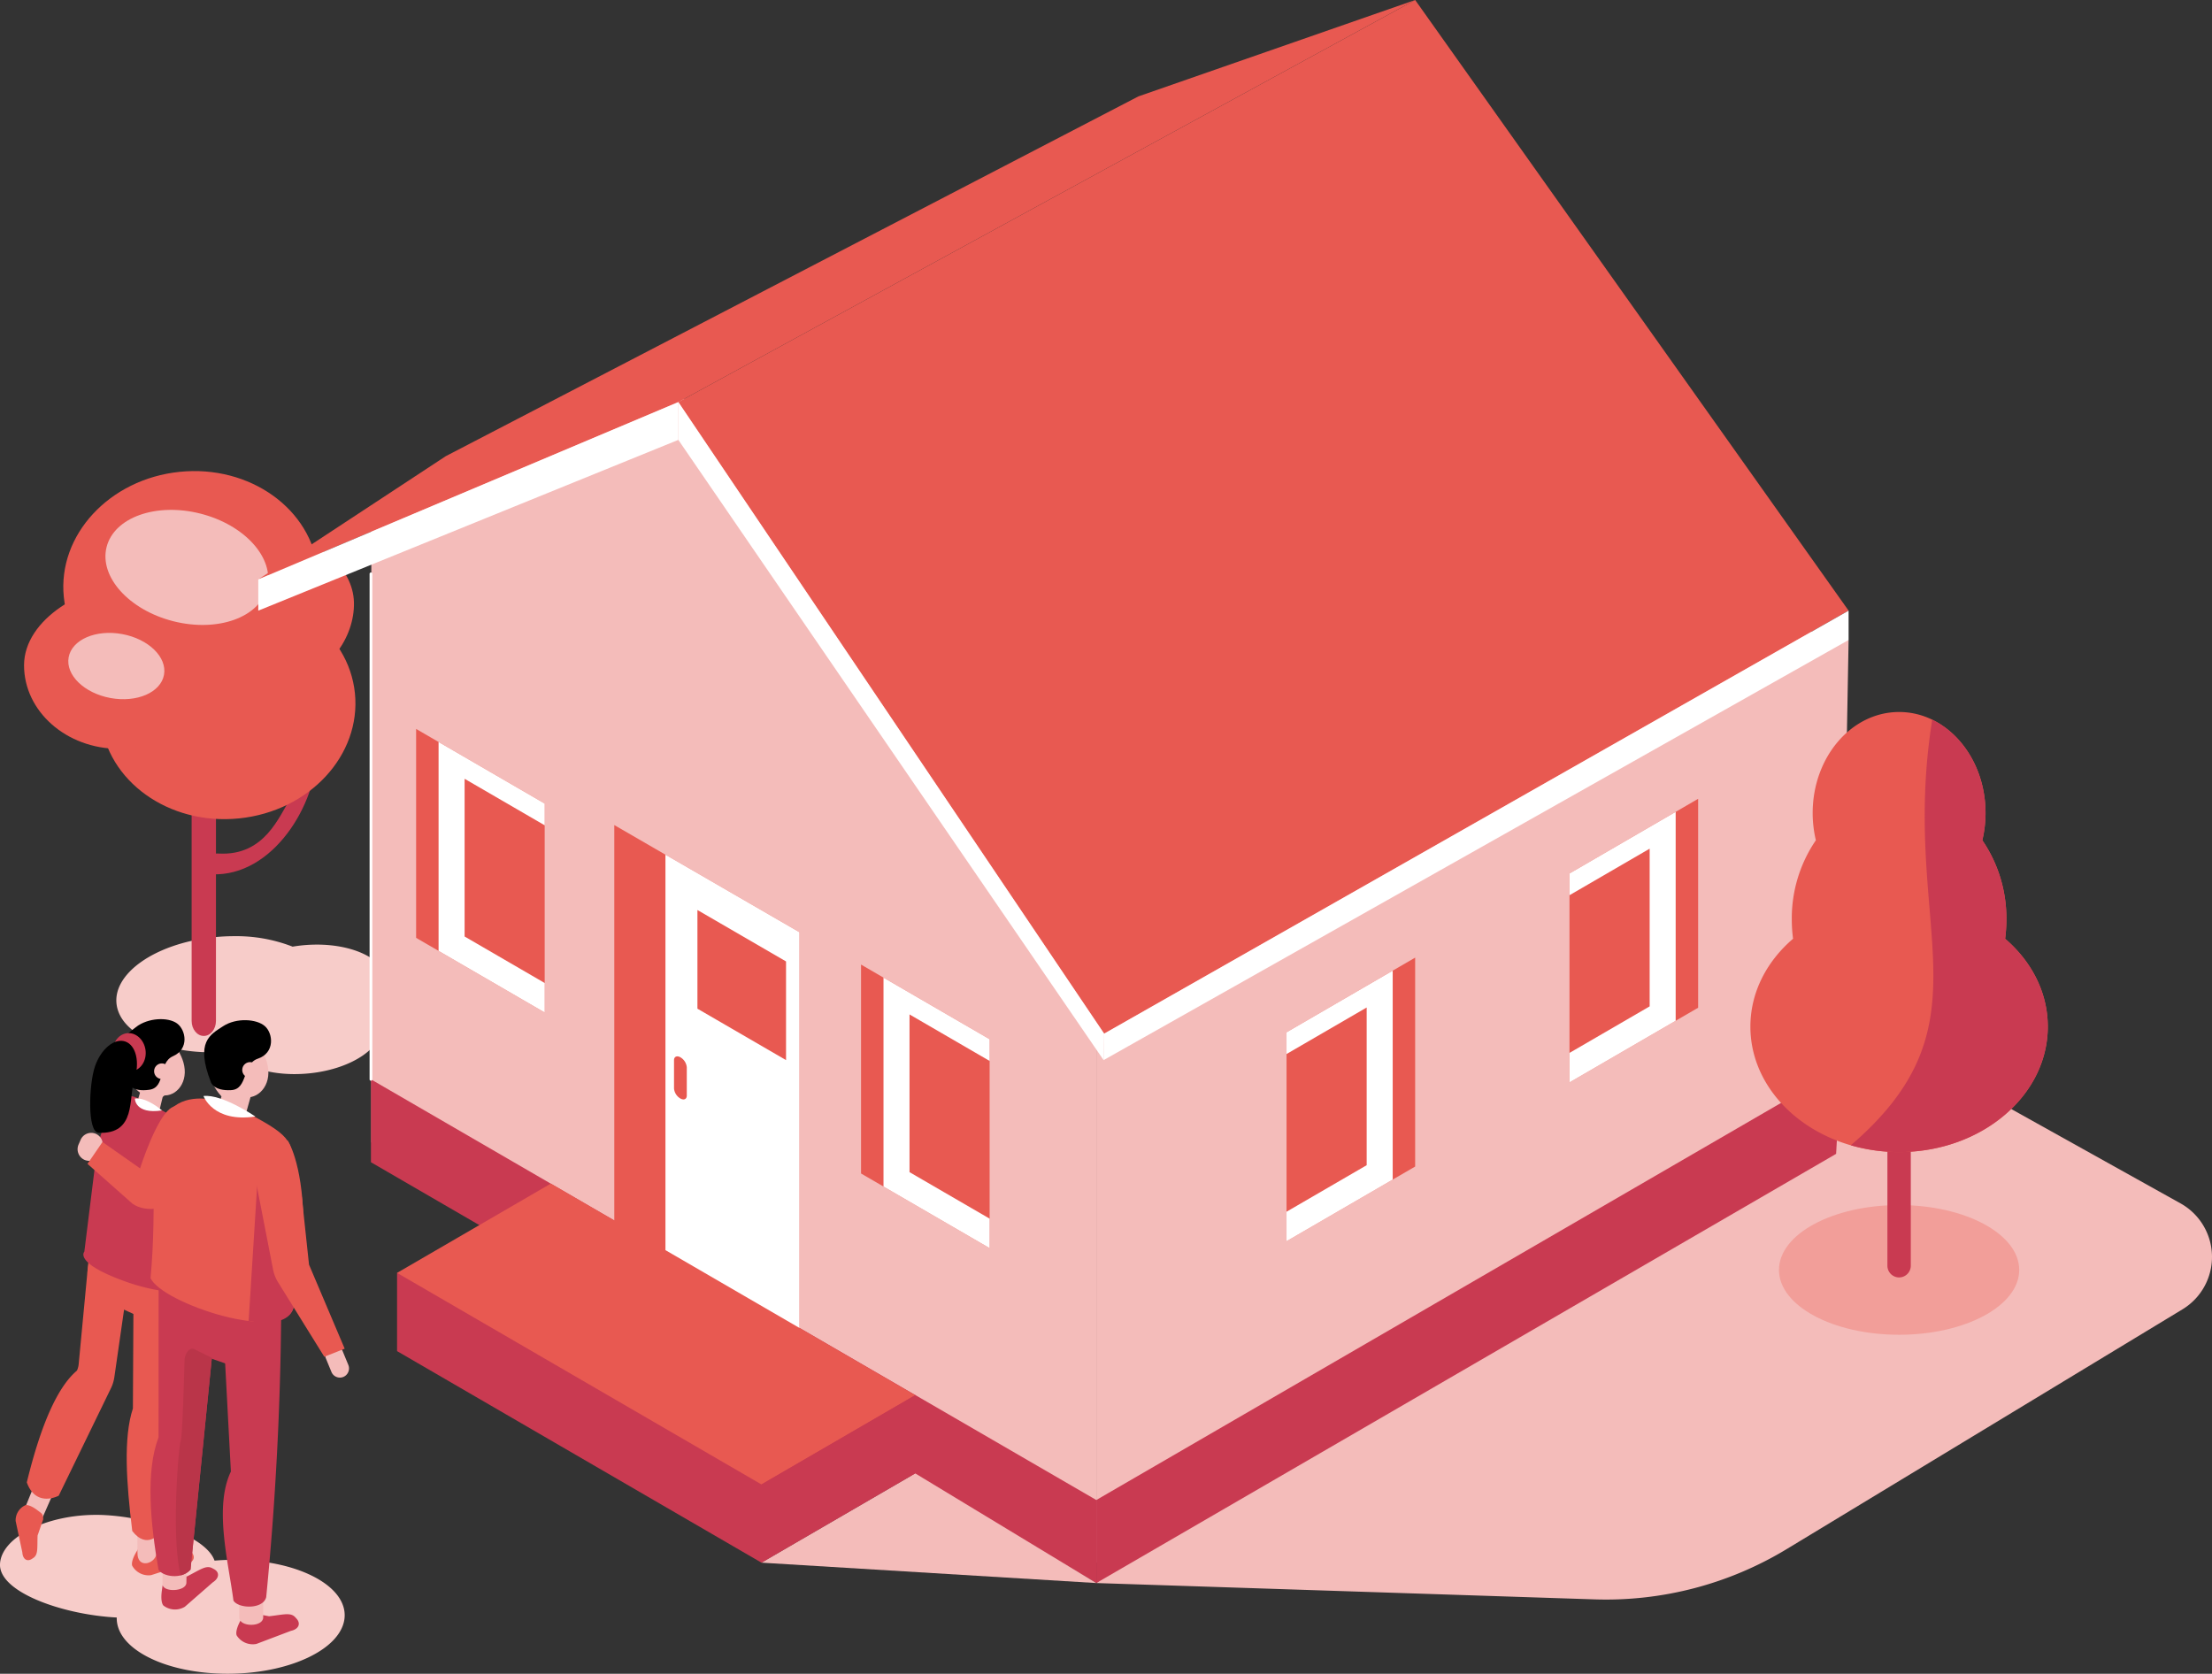 <svg xmlns="http://www.w3.org/2000/svg" width="624.038" height="472.202"><rect width="100%" height="100%" fill="#333333" stroke="none"/><defs><clipPath id="clip-path"><path id="Tracé_16250" data-name="Tracé 16250" d="M0 382.617h624.038v-472.2H0z" transform="translate(0 89.584)" fill="none"/></clipPath></defs><g id="Groupe_4392" data-name="Groupe 4392" transform="translate(0 89.584)"><g id="Groupe_4315" data-name="Groupe 4315" transform="translate(0 -89.583)" clip-path="url(#clip-path)"><g id="Groupe_4305" data-name="Groupe 4305" transform="translate(32.819 264.115)"><path id="Tracé_16240" data-name="Tracé 16240" d="M26.941 0a55.267 55.267 0 0 0-5.988.327C4.439 2.114-7.711 10.753-6.177 19.624c1.339 7.776 12.75 13.141 26.671 13.141q2.593 0 5.282-.253c3.047 3.9 10.041 6.4 18.206 6.4a41.184 41.184 0 0 0 4.438-.242c12.224-1.325 21.216-7.724 20.08-14.286a7.9 7.9 0 0 0-2.267-4.143c2.82-2.4 4.28-5.25 3.779-8.128-.991-5.756-9.44-9.736-19.745-9.736a41.282 41.282 0 0 0-4.443.242c-.812.09-1.613.206-2.4.337A43.775 43.775 0 0 0 26.941 0" transform="translate(6.308)" fill="#f7ccc9"/></g><g id="Groupe_4306" data-name="Groupe 4306" transform="translate(57.272 205.646)"><path id="Tracé_16241" data-name="Tracé 16241" d="M3.364 33.23c16.783-.638 28.738-21.342 28.063-36.7-.248-5.735-9.151-5.767-8.9 0 .248 5.635 4.559 10.5 1.423 15.249-3.284 4.976-7.221 16.309-20.293 15.6-5.709-.311-6.03 6.062-.29 5.846" transform="translate(.788 7.78)" fill="#c93a51"/></g><g id="Groupe_4307" data-name="Groupe 4307" transform="translate(54.063 225.209)"><path id="Tracé_16242" data-name="Tracé 16242" d="M2.78 54.332c-1.887 0-3.431-1.908-3.431-4.238V-8.483c0-2.33 1.544-4.238 3.431-4.238s3.431 1.908 3.431 4.238v58.577c0 2.33-1.544 4.238-3.431 4.238" transform="translate(.651 12.721)" fill="#c93a51"/></g><g id="Groupe_4308" data-name="Groupe 4308" transform="translate(17.856 132.899)"><path id="Tracé_16243" data-name="Tracé 16243" d="M58.25 22.832C60.016 40.3 45.383 56.1 25.57 58.121s-37.3-10.495-39.064-27.963S-.627-3.107 19.181-5.131 56.484 5.364 58.25 22.832" transform="translate(13.638 5.346)" fill="#e85951"/></g><g id="Groupe_4309" data-name="Groupe 4309" transform="translate(28.244 167.421)"><path id="Tracé_16244" data-name="Tracé 16244" d="M58.25 22.832C60.016 40.3 45.383 56.1 25.57 58.121s-37.3-10.495-39.064-27.963S-.627-3.107 19.181-5.131 56.484 5.364 58.25 22.832" transform="translate(13.638 5.346)" fill="#e85951"/></g><g id="Groupe_4310" data-name="Groupe 4310" transform="translate(6.784 164.556)"><path id="Tracé_16245" data-name="Tracé 16245" d="M43.308 18.746c0 13.014-11.965 23.562-26.724 23.562S-10.14 31.76-10.14 18.746 6.891-4.389 21.65-4.389s21.658 10.12 21.658 23.135" transform="translate(10.14 4.389)" fill="#e85951"/></g><g id="Groupe_4311" data-name="Groupe 4311" transform="translate(67.018 152.22)"><path id="Tracé_16246" data-name="Tracé 16246" d="M10.911 0c8.818-.207 19.134 7.631 19.371 17.74s-7.611 20.494-16.43 20.7-16.161-7.812-16.4-17.927S2.092.214 10.911 0" transform="translate(2.555 .001)" fill="#e85951"/></g><g id="Groupe_4312" data-name="Groupe 4312" transform="translate(29.744 143.846)"><path id="Tracé_16247" data-name="Tracé 16247" d="M36.96 17.79c-2.1 8.386-13.937 12.624-26.44 9.467S-10.432 14.733-8.334 6.347 5.6-6.278 18.111-3.12 39.058 9.4 36.96 17.79" transform="translate(8.654 4.165)" fill="#f4bcba"/></g><g id="Groupe_4313" data-name="Groupe 4313" transform="translate(19.265 178.549)"><path id="Tracé_16248" data-name="Tracé 16248" d="M21.881 9.582c-.907 4.981-7.664 7.917-15.091 6.552S-5.929 9.624-5.022 4.643s7.659-7.917 15.091-6.552S22.788 4.6 21.881 9.582" transform="translate(5.123 2.244)" fill="#f4bcba"/></g><g id="Groupe_4314" data-name="Groupe 4314" transform="translate(309.284 280.409)"><path id="Tracé_16249" data-name="Tracé 16249" d="M0 134.67l140.594 4.607a98.4 98.4 0 0 0 54.206-14.206l111.658-67.643a17.289 17.289 0 0 0-.538-29.845L199.867-31.531z" transform="translate(0 31.531)" fill="#f4bcba"/></g></g><g id="Groupe_4316" data-name="Groupe 4316" transform="translate(104.756 20.147)"><path id="Tracé_16251" data-name="Tracé 16251" d="M0 172.221V-.469l67.343-39.854 28.6 3.779L204.527 71.27v219.613l-39.18-22.75v.084z" transform="translate(0 40.323)" fill="#f4bcba"/></g><g id="Groupe_4317" data-name="Groupe 4317" transform="translate(309.284 77.051)"><path id="Tracé_16252" data-name="Tracé 16252" d="M0 44.483l27.662-16.061v-.58l2.346-.78 112.7-31.832 5.761-5.645 63.764 13.921-2.514 138.823L48.72 235.8v-.2L0 263.884z" transform="translate(0 10.415)" fill="#f4bcba"/></g><g id="Groupe_4318" data-name="Groupe 4318" transform="translate(191.371 -89.584)"><path id="Tracé_16253" data-name="Tracé 16253" d="M168.433 0L-39.436 113.438 80.691 291.631 290.71 172.279z" transform="translate(39.436)" fill="#e85951"/></g><g id="Groupe_4319" data-name="Groupe 4319" transform="translate(72.873 -89.584)"><path id="Tracé_16254" data-name="Tracé 16254" d="M264.45 0l-78.075 27.193L-9.017 128.687l-52.9 34.773 118.5-50.022z" transform="translate(61.917)" fill="#e85951"/></g><g id="Groupe_4320" data-name="Groupe 4320" transform="translate(311.342 82.695)"><path id="Tracé_16255" data-name="Tracé 16255" d="M170.3 0v8.276L-39.874 126.8l.116-7.443z" transform="translate(39.874)" fill="#fff"/></g><g id="Groupe_4321" data-name="Groupe 4321" transform="translate(191.369 23.851)"><path id="Tracé_16256" data-name="Tracé 16256" d="M97.213 150.426L-22.761-24.557V-35.22l120.132 178.2z" transform="translate(22.761 35.22)" fill="#fff"/></g><g id="Groupe_4322" data-name="Groupe 4322" transform="translate(72.87 23.852)"><path id="Tracé_16257" data-name="Tracé 16257" d="M96.017 8.64l-118.5 48.177V48l118.5-50.023z" transform="translate(22.481 2.023)" fill="#fff"/></g><g id="Groupe_4323" data-name="Groupe 4323" transform="translate(117.394 116.065)"><path id="Tracé_16258" data-name="Tracé 16258" d="M29.406 64.83L-6.885 43.762v-58.941L29.406 5.895z" transform="translate(6.885 15.179)" fill="#e85951"/></g><g id="Groupe_4324" data-name="Groupe 4324" transform="translate(123.73 119.749)"><path id="Tracé_16259" data-name="Tracé 16259" d="M24.272 61.845V2.909L-5.683-14.48v58.935z" transform="translate(5.683 14.48)" fill="#fff"/></g><g id="Groupe_4325" data-name="Groupe 4325" transform="translate(131.07 130.131)"><path id="Tracé_16260" data-name="Tracé 16260" d="M18.323 46.691V2.2L-4.29-10.932v44.493z" transform="translate(4.29 10.932)" fill="#e85951"/></g><g id="Groupe_4326" data-name="Groupe 4326" transform="translate(242.913 182.545)"><path id="Tracé_16261" data-name="Tracé 16261" d="M29.406 64.83L-6.885 43.762v-58.941L29.406 5.895z" transform="translate(6.885 15.179)" fill="#e85951"/></g><g id="Groupe_4327" data-name="Groupe 4327" transform="translate(249.249 186.23)"><path id="Tracé_16262" data-name="Tracé 16262" d="M24.272 61.845V2.909L-5.683-14.48v58.935z" transform="translate(5.683 14.48)" fill="#fff"/></g><g id="Groupe_4328" data-name="Groupe 4328" transform="translate(256.589 196.611)"><path id="Tracé_16263" data-name="Tracé 16263" d="M18.323 46.691V2.2L-4.29-10.932v44.493z" transform="translate(4.29 10.932)" fill="#e85951"/></g><g id="Groupe_4329" data-name="Groupe 4329" transform="translate(362.946 180.582)"><path id="Tracé_16264" data-name="Tracé 16264" d="M0 64.83l36.291-21.068v-58.941L0 5.895z" transform="translate(0 15.179)" fill="#e85951"/></g><g id="Groupe_4330" data-name="Groupe 4330" transform="translate(362.946 184.267)"><path id="Tracé_16265" data-name="Tracé 16265" d="M0 61.845V2.909L29.955-14.48v58.935z" transform="translate(0 14.48)" fill="#fff"/></g><g id="Groupe_4331" data-name="Groupe 4331" transform="translate(362.948 194.649)"><path id="Tracé_16266" data-name="Tracé 16266" d="M0 46.691V2.2l22.613-13.13v44.491z" transform="translate(0 10.932)" fill="#e85951"/></g><g id="Groupe_4332" data-name="Groupe 4332" transform="translate(442.778 135.776)"><path id="Tracé_16267" data-name="Tracé 16267" d="M0 64.83l36.291-21.068v-58.941L0 5.895z" transform="translate(0 15.179)" fill="#e85951"/></g><g id="Groupe_4333" data-name="Groupe 4333" transform="translate(442.778 139.46)"><path id="Tracé_16268" data-name="Tracé 16268" d="M0 61.845V2.909L29.955-14.48v58.935z" transform="translate(0 14.48)" fill="#fff"/></g><g id="Groupe_4334" data-name="Groupe 4334" transform="translate(442.78 149.842)"><path id="Tracé_16269" data-name="Tracé 16269" d="M0 46.691V2.2l22.613-13.13v44.491z" transform="translate(0 10.932)" fill="#e85951"/></g><g id="Groupe_4335" data-name="Groupe 4335" transform="translate(104.647 214.925)"><path id="Tracé_16270" data-name="Tracé 16270" d="M165.814 115.143V91.718L-38.823-26.959v23.382z" transform="translate(38.823 26.959)" fill="#c93a51"/></g><g id="Groupe_4336" data-name="Groupe 4336" transform="translate(309.284 211.789)"><path id="Tracé_16271" data-name="Tracé 16271" d="M0 117.684V94.26L210.046-27.554 208.712-3.4z" transform="translate(0 27.554)" fill="#c93a51"/></g><g id="Groupe_4337" data-name="Groupe 4337" transform="translate(173.302 143.186)"><path id="Tracé_16272" data-name="Tracé 16272" d="M0 0v116.216l42.179 24.489v-.095l10.057 5.84V30.235z" fill="#e85951"/></g><g id="Groupe_4338" data-name="Groupe 4338" transform="translate(187.733 151.54)"><path id="Tracé_16273" data-name="Tracé 16273" d="M0 94.189L27.747 110.3v-.1l10.057 5.84V-.173L0-22.053z" transform="translate(0 22.053)" fill="#fff"/></g><g id="Groupe_4339" data-name="Groupe 4339" transform="translate(196.76 167.149)"><path id="Tracé_16274" data-name="Tracé 16274" d="M20.253 34.314l-25-14.511V-8.034l25 14.511z" transform="translate(4.742 8.034)" fill="#e85951"/></g><g id="Groupe_4341" data-name="Groupe 4341" transform="translate(0 -89.583)" clip-path="url(#clip-path)"><g id="Groupe_4340" data-name="Groupe 4340" transform="translate(190.148 298.031)"><path id="Tracé_16275" data-name="Tracé 16275" d="M1.461 9.629a3.659 3.659 0 0 1-1.8-2.815v-8c0-1 .812-1.365 1.8-.817A3.667 3.667 0 0 1 3.263.815v8c0 1-.812 1.36-1.8.812" transform="translate(.342 2.254)" fill="#e85951"/></g></g><g id="Groupe_4342" data-name="Groupe 4342" transform="translate(112.015 269.522)"><path id="Tracé_16277" data-name="Tracé 16277" d="M0 0v22.07l102.806 59.684 43.381-25.185V34.5z" fill="#c93a51"/></g><g id="Groupe_4343" data-name="Groupe 4343" transform="translate(112.016 244.334)"><path id="Tracé_16278" data-name="Tracé 16278" d="M118.453 48.365L15.647-11.324l-43.381 25.19L75.072 73.55z" transform="translate(27.734 11.324)" fill="#e85951"/></g><g id="Groupe_4344" data-name="Groupe 4344" transform="translate(214.823 326.093)"><path id="Tracé_16279" data-name="Tracé 16279" d="M0 20.407l94.462 5.751L43.381-4.778z" transform="translate(0 4.778)" fill="#f4bcba"/></g><g id="Groupe_4346" data-name="Groupe 4346" transform="translate(0 -89.583)" clip-path="url(#clip-path)"><g id="Groupe_4345" data-name="Groupe 4345" transform="translate(104.263 161.506)"><path id="Tracé_16280" data-name="Tracé 16280" d="M0 .312V142.93a.387.387 0 0 0 .385.385.387.387 0 0 0 .385-.385V.312a.387.387 0 0 0-.385-.385A.387.387 0 0 0 0 .312" transform="translate(0 .073)" fill="#fff"/></g></g><g id="Groupe_4347" data-name="Groupe 4347" transform="translate(214.823 304.024)"><path id="Tracé_16282" data-name="Tracé 16282" d="M0 38.29V16.22L43.381-8.965V13.1z" transform="translate(0 8.965)" fill="#c93a51"/></g><g id="Groupe_4364" data-name="Groupe 4364" transform="translate(0 -89.583)" clip-path="url(#clip-path)"><g id="Groupe_4348" data-name="Groupe 4348" transform="translate(-.002 427.375)"><path id="Tracé_16283" data-name="Tracé 16283" d="M21.98 0C7.827 0-4.744 6.315-5.139 13.831c-.416 7.954 17.669 14.321 32.807 15.123l.126.005c-.111 3.937 2.646 7.864 8.365 10.927 6.135 3.289 14.474 4.939 22.918 4.939 8.012 0 16.114-1.486 22.507-4.48C94.72 34.193 95.675 24.02 83.72 17.616c-6.135-3.284-14.474-4.934-22.918-4.934a64 64 0 0 0-5.419.227C53.053 6.278 37.635.764 24.484.069A43.726 43.726 0 0 0 21.98 0" transform="translate(5.146)" fill="#f7ccc9"/></g><g id="Groupe_4349" data-name="Groupe 4349" transform="translate(37.222 435.598)"><path id="Tracé_16284" data-name="Tracé 16284" d="M3.232 0l5.34 1.307c4-.248 6.03-.806 7.216.659l.337.411c1.181 1.465.4 2.947-1.734 3.289L4.635 8.787A5.282 5.282 0 0 1-.679 6.135s-.548-1.08 1.26-4.053C1.614.39 1.525.279 3.232 0" transform="translate(.757)" fill="#e85951"/></g><g id="Groupe_4350" data-name="Groupe 4350" transform="translate(5.459 390.292)"><path id="Tracé_16285" data-name="Tracé 16285" d="M10.813 5.07l-13.067 32.1c-1.508 3.948 3.547 4.449 5.044 2.277L20.6-1.187z" transform="translate(2.532 1.187)" fill="#f4bcba"/></g><g id="Groupe_4351" data-name="Groupe 4351" transform="translate(38.49 366.357)"><path id="Tracé_16286" data-name="Tracé 16286" d="M0 0l.29 71.728c-.047 4.48 4.7 3.2 5.324.5L10.268 5.6z" fill="#f4bcba"/></g><g id="Groupe_4352" data-name="Groupe 4352" transform="translate(35.746 345.148)"><path id="Tracé_16287" data-name="Tracé 16287" d="M15.15.76l-9.2 86.261S2.3 92.113-1.981 86.6c-1.676-13.663-2.536-26.324.181-34.568l.2-37.177-.987-15.033z" transform="translate(3.547 .178)" fill="#e85951"/></g><g id="Groupe_4353" data-name="Groupe 4353" transform="translate(7.562 344.212)"><path id="Tracé_16288" data-name="Tracé 16288" d="M24.533 4.5l-5.572 38.718a10.8 10.8 0 0 1-.97 3.173L3.264 76.695s-6.394 3.511-9.008-3.748c4.122-16.9 8.866-27.1 14.153-31.542a5.786 5.786 0 0 0 .485-1.85l3.848-40.608z" transform="translate(5.744 1.053)" fill="#e85951"/></g><g id="Groupe_4354" data-name="Groupe 4354" transform="translate(24.688 349.308)"><path id="Tracé_16289" data-name="Tracé 16289" d="M16.119 19.924L1.318 13.1a8.79 8.79 0 0 1-4.965-9.463l1.413-8.3L22.945 7.912z" transform="translate(3.774 4.665)" fill="#e85951"/></g><g id="Groupe_4355" data-name="Groupe 4355" transform="translate(34.329 291.319)"><path id="Tracé_16290" data-name="Tracé 16290" d="M10.793 11.364c-.137 4.976-3.732 5.709-7.411 3.431a13.178 13.178 0 0 1-5.9-11.665C-2.384-1.845.7-4.038 4.384-1.761s6.547 8.149 6.41 13.125" transform="translate(2.527 2.661)" fill="#f4bcba"/></g><g id="Groupe_4356" data-name="Groupe 4356" transform="translate(37.392 289.357)"><path id="Tracé_16291" data-name="Tracé 16291" d="M11.941 10.745c-.141 4.976-4.649 7.928-8.323 5.655S-2.928 8.246-2.791 3.276.435-3.893 4.114-1.616s7.965 7.385 7.827 12.361" transform="translate(2.796 2.516)" fill="#f4bcba"/></g><g id="Groupe_4357" data-name="Groupe 4357" transform="translate(36.907 301.294)"><path id="Tracé_16292" data-name="Tracé 16292" d="M1.315 15.215l-.448-.163c-1.508-.559-1.376-2.672-.654-4.665L3.534-.814C4.261-2.807 6.09-3.982 7.6-3.423l.448.163c1.508.553 2.145 2.641 1.423 4.633L6.739 12.606c-.727 1.992-3.916 3.163-5.424 2.609" transform="translate(.308 3.562)" fill="#f4bcba"/></g><g id="Groupe_4358" data-name="Groupe 4358" transform="translate(33.657 287.522)"><path id="Tracé_16293" data-name="Tracé 16293" d="M2.138 14.736s.938 2.472 5.877 1.729c4.7-.706 2.383-7.585 6.62-9.456C19.3 4.953 18.289-.424 15.78-2.248S7.6-3.9 4.157-1.178-3.238 3.9 2.138 14.736" transform="translate(.501 3.45)"/></g><g id="Groupe_4359" data-name="Groupe 4359" transform="translate(43.481 300.014)"><path id="Tracé_16294" data-name="Tracé 16294" d="M3.529 1.824A2.178 2.178 0 1 1-.825 1.7 2.18 2.18 0 0 1 1.41-.426a2.189 2.189 0 0 1 2.119 2.25" transform="translate(.826 .427)" fill="#f4bcba"/></g><g id="Groupe_4360" data-name="Groupe 4360" transform="translate(23.522 309.219)"><path id="Tracé_16295" data-name="Tracé 16295" d="M2.989 13.235L-.432 40.818s-3.078 3.152 11.618 8.413c11.86 4.254 20.773 3.231 21.564 1.861l-.712-30.552 10.526 7.26A36.054 36.054 0 0 0 26.72 3.963c-2.546-1.629-6.342-3.621-9.446-5.181-4.607-2.319-5.007-2.646-9.5-.116-.137.074-4.454 10.078-4.781 14.569" transform="translate(.7 3.099)" fill="#c93a51"/></g><g id="Groupe_4361" data-name="Groupe 4361" transform="translate(31.821 291.466)"><path id="Tracé_16296" data-name="Tracé 16296" d="M7.48 3.857C7.885 6.814 6.162 9.5 3.626 9.85s-4.912-1.765-5.318-4.722S-.374-.512 2.161-.866 7.074.9 7.48 3.857" transform="translate(1.751 .903)" fill="#c93a51"/></g><g id="Groupe_4362" data-name="Groupe 4362" transform="translate(38.047 309.886)"><path id="Tracé_16297" data-name="Tracé 16297" d="M6.2 2.744S1.927-1.009-1.452-.613c0 0-.037 4.517 7.654 3.358" transform="translate(1.452 .643)" fill="#fff"/></g><g id="Groupe_4363" data-name="Groupe 4363" transform="translate(21.891 319.6)"><path id="Tracé_16298" data-name="Tracé 16298" d="M4.175.221a3.3 3.3 0 0 1 1.681 4.323l-.585 1.333a3.263 3.263 0 0 1-4.3 1.692A3.308 3.308 0 0 1-.706 3.242l.585-1.334A3.265 3.265 0 0 1 4.175.221" transform="translate(.977 .052)" fill="#f4bcba"/></g></g><g id="Groupe_4365" data-name="Groupe 4365" transform="translate(49.327 277.054)"><path id="Tracé_16300" data-name="Tracé 16300" d="M16.619 16.362l-20.51-7.116L.595-3.831 21.1 3.285z" transform="translate(3.891 3.831)" fill="#c93a51"/></g><g id="Groupe_4391" data-name="Groupe 4391" transform="translate(0 -89.583)" clip-path="url(#clip-path)"><g id="Groupe_4366" data-name="Groupe 4366" transform="translate(24.685 311.712)"><path id="Tracé_16301" data-name="Tracé 16301" d="M33.455 1.884l-15.107 23.16c-2.161 3.879-9.657 5.187-13.525 2.361L-7.833 16.194l4.227-6.167L7 17.47S11.77 2.39 16.076.223s17.379 1.66 17.379 1.66" transform="translate(7.833 .441)" fill="#e85951"/></g><g id="Groupe_4367" data-name="Groupe 4367" transform="translate(45.528 442.117)"><path id="Tracé_16302" data-name="Tracé 16302" d="M1.449 2.863l5.513-.943c3.637-1.85 5.318-3.2 7.01-2.309l.48.253c1.7.886 1.56 2.588-.3 3.774l-7.87 6.873a5.359 5.359 0 0 1-6.03-.327S-.7 9.4-.191 5.883c.285-2 .153-2.066 1.639-3.02" transform="translate(.339 .67)" fill="#c93a51"/></g><g id="Groupe_4368" data-name="Groupe 4368" transform="translate(66.665 454.94)"><path id="Tracé_16303" data-name="Tracé 16303" d="M3.045 0l5.5 1.044c4.048-.469 6.088-1.149 7.374.279l.364.4c1.281 1.423.564 2.973-1.592 3.437L4.937 8.855A5.368 5.368 0 0 1-.6 6.452s-.617-1.07 1.065-4.19C1.422.485 1.321.374 3.045 0" transform="translate(.713)" fill="#c93a51"/></g><g id="Groupe_4369" data-name="Groupe 4369" transform="translate(67.495 447.227)"><path id="Tracé_16304" data-name="Tracé 16304" d="M5.475 7.355c0 2.794-6.757 2.794-6.757 0v-9.077h6.757z" transform="translate(1.282 1.722)" fill="#f4bcba"/></g><g id="Groupe_4370" data-name="Groupe 4370" transform="translate(62.037 356.78)"><path id="Tracé_16305" data-name="Tracé 16305" d="M10.588 75.995c-.854 3.537-7.875 3.279-9.245.991C-.049 66.254-4.2 50.625.62 40.578l-3.1-58.371 17.294.221a888.451 888.451 0 0 1-4.227 93.566" transform="translate(2.479 17.793)" fill="#c93a51"/></g><g id="Groupe_4371" data-name="Groupe 4371" transform="translate(45.831 438.298)"><path id="Tracé_16306" data-name="Tracé 16306" d="M5.471 6.671c-.042 2.535-6.794 2.831-6.752.3l.148-8.233 6.752-.3z" transform="translate(1.281 1.562)" fill="#f4bcba"/></g><g id="Groupe_4372" data-name="Groupe 4372" transform="translate(42.454 360.834)"><path id="Tracé_16307" data-name="Tracé 16307" d="M9.153 66.436c-2.578 2.91-7.933 1.95-9.04-.021-2.277-13-3.669-27.715.021-37.3l.021-44.67 17.073 1.787z" transform="translate(2.143 15.555)" fill="#c93a51"/></g><g id="Groupe_4373" data-name="Groupe 4373" transform="translate(58.211 291.022)"><path id="Tracé_16308" data-name="Tracé 16308" d="M10.287 12.106c-.6 4.981-3.9 6.889-7.379 4.264s-5.82-8.782-5.224-13.763 3.9-6.889 7.379-4.264 5.819 8.782 5.224 13.763" transform="translate(2.409 2.834)" fill="#f4bcba"/></g><g id="Groupe_4374" data-name="Groupe 4374" transform="translate(61.464 289.337)"><path id="Tracé_16309" data-name="Tracé 16309" d="M11.5 11.591c-.6 4.981-5.392 7.522-8.871 4.9S-3.195 7.706-2.6 2.73s3.9-6.889 7.374-4.27 7.317 8.15 6.726 13.131" transform="translate(2.692 2.714)" fill="#f4bcba"/></g><g id="Groupe_4375" data-name="Groupe 4375" transform="translate(60.172 302.12)"><path id="Tracé_16310" data-name="Tracé 16310" d="M1.587 13.877l-.527-.237c-1.776-.8-1.681-2.8-.891-4.6L3.743-1.14a3.544 3.544 0 0 1 4.675-1.8l.522.237A3.576 3.576 0 0 1 10.732 2L7.854 12.317c-.8 1.787-4.491 2.356-6.267 1.56" transform="translate(.372 3.249)" fill="#f4bcba"/></g><g id="Groupe_4376" data-name="Groupe 4376" transform="translate(57.595 287.815)"><path id="Tracé_16311" data-name="Tracé 16311" d="M1.53 14.145s.712 2.567 5.735 2.277c4.786-.269 3.094-7.385 7.517-8.871 4.865-1.629 4.343-7.116 1.992-9.182s-8.054-2.414-11.754 0-7.891 4.406-3.49 15.776" transform="translate(.358 3.312)"/></g><g id="Groupe_4377" data-name="Groupe 4377" transform="translate(68.36 299.652)"><path id="Tracé_16312" data-name="Tracé 16312" d="M3.545 2A2.2 2.2 0 0 1 1.1 3.932a2.208 2.208 0 0 1 .526-4.386A2.206 2.206 0 0 1 3.545 2" transform="translate(.83 .469)" fill="#f4bcba"/></g><g id="Groupe_4378" data-name="Groupe 4378" transform="translate(42.472 309.919)"><path id="Tracé_16313" data-name="Tracé 16313" d="M0 41.062C1 30.2.828 22.276 1 10.585 0-19 23.472-7.569 24.842-6.852c14.569 7.543 15.555 8.84 15.1 17.5.063 14.422.669 31.716.369 38.811-3 9.973-36.982-1.26-40.313-8.4" transform="translate(0 9.614)" fill="#e85951"/></g><g id="Groupe_4379" data-name="Groupe 4379" transform="translate(25.443 293.632)"><path id="Tracé_16314" data-name="Tracé 16314" d="M1.067 5.933C-.6 10.909-1.115 24.414 2.121 24.561c10.716.49 8.4-9.894 10.062-14.864s.527-9.852-2.546-10.89-6.904 2.15-8.57 7.126" transform="translate(.25 1.389)"/></g><g id="Groupe_4380" data-name="Groupe 4380" transform="translate(4.403 424.611)"><path id="Tracé_16315" data-name="Tracé 16315" d="M6.311 3.244L4.719 7.84c-.121 3.547.19 5.387-1.186 6.309l-.39.258c-1.376.922-2.6.111-2.72-1.808l-1.892-8.865A4.694 4.694 0 0 1 1.293-.725s.985-.39 3.426 1.455c1.392 1.054 1.5.98 1.592 2.514" transform="translate(1.478 .76)" fill="#e85951"/></g><g id="Groupe_4381" data-name="Groupe 4381" transform="translate(57.402 309.166)"><path id="Tracé_16316" data-name="Tracé 16316" d="M11.865 4.719S2.461-1.675-2.778-1.064c0 0 2.709 7.58 14.643 5.782" transform="translate(2.778 1.105)" fill="#fff"/></g><g id="Groupe_4382" data-name="Groupe 4382" transform="translate(73.85 321.725)"><path id="Tracé_16317" data-name="Tracé 16317" d="M5.894 0s4.122 5.767 4.5 22.776L.149 25.628-1.38 7.437z" transform="translate(1.38)" fill="#e85951"/></g><g id="Groupe_4383" data-name="Groupe 4383" transform="translate(70.149 331.222)"><path id="Tracé_16318" data-name="Tracé 16318" d="M10.238 30.606L6.8-5.506.207-7.166-2.4 34.28s10.943 2.361 12.635-3.674" transform="translate(2.397 7.166)" fill="#c93a51"/></g><g id="Groupe_4384" data-name="Groupe 4384" transform="translate(91.719 379.615)"><path id="Tracé_16319" data-name="Tracé 16319" d="M4.173 7.167a2.608 2.608 0 0 0 1.4-3.384L3.978-.081a2.581 2.581 0 0 0-3.363-1.4A2.6 2.6 0 0 0-.782 1.9L.81 5.764a2.577 2.577 0 0 0 3.363 1.4" transform="translate(.977 1.678)" fill="#f4bcba"/></g><g id="Groupe_4385" data-name="Groupe 4385" transform="translate(70.876 326.481)"><path id="Tracé_16320" data-name="Tracé 16320" d="M11.489 8.418l2.124 19.909 10.063 23.714-5.751 2.272L4.874 33.292a10.675 10.675 0 0 1-1.4-3.574L-2.69-1.971z" transform="translate(2.69 1.971)" fill="#e85951"/></g><g id="Groupe_4386" data-name="Groupe 4386" transform="translate(49.617 380.504)"><path id="Tracé_16321" data-name="Tracé 16321" d="M8.224 2.081L3.148-.423C1.693-.882.56 1.216.518 2.75.344 9.429-.115 24.8-.584 25.637c-.538.954-2.736 27.056.011 37.814A5.389 5.389 0 0 0 2.2 61.833z" transform="translate(1.926 .487)" fill="#ba3549"/></g><g id="Groupe_4387" data-name="Groupe 4387" transform="translate(501.876 339.975)"><path id="Tracé_16322" data-name="Tracé 16322" d="M27.458 0C8.741 0-6.429 8.191-6.429 18.3s15.17 18.29 33.887 18.29S61.346 28.4 61.346 18.3 46.176 0 27.458 0" transform="translate(6.429)" fill="#f29e99"/></g><g id="Groupe_4388" data-name="Groupe 4388" transform="translate(532.464 306.935)"><path id="Tracé_16323" data-name="Tracé 16323" d="M2.674 43.317A3.318 3.318 0 0 1-.626 40V-6.827a3.318 3.318 0 0 1 3.3-3.315 3.318 3.318 0 0 1 3.3 3.315V40a3.318 3.318 0 0 1-3.3 3.315" transform="translate(.626 10.142)" fill="#c93a51"/></g><g id="Groupe_4389" data-name="Groupe 4389" transform="translate(493.81 200.868)"><path id="Tracé_16324" data-name="Tracé 16324" d="M58.231 51.833a41.236 41.236 0 0 0 .358-5.456A39.012 39.012 0 0 0 51.8 24.05a33.026 33.026 0 0 0 .907-7.685c0-15.739-10.916-28.5-24.384-28.5S3.94.625 3.94 16.364a33.026 33.026 0 0 0 .9 7.685 39.051 39.051 0 0 0-6.793 22.329 42.152 42.152 0 0 0 .358 5.456c-7.443 6.383-12.039 15.138-12.039 24.8 0 19.54 18.786 35.384 41.952 35.384S70.27 96.173 70.27 76.634c0-9.662-4.6-18.417-12.039-24.8" transform="translate(13.634 12.136)" fill="#e85951"/></g><g id="Groupe_4390" data-name="Groupe 4390" transform="translate(522.137 203.04)"><path id="Tracé_16325" data-name="Tracé 16325" d="M35.279 50.074a41.237 41.237 0 0 0 .358-5.456 39.012 39.012 0 0 0-6.794-22.328 33.026 33.026 0 0 0 .907-7.685c0-11.87-6.209-22.043-15.038-26.329C5.366 46.864 32.432 73.488-8.26 108.34a48.939 48.939 0 0 0 13.626 1.919c23.171 0 41.952-15.845 41.952-35.384 0-9.662-4.6-18.417-12.039-24.8" transform="translate(8.26 11.724)" fill="#c93a51"/></g></g></g></svg>